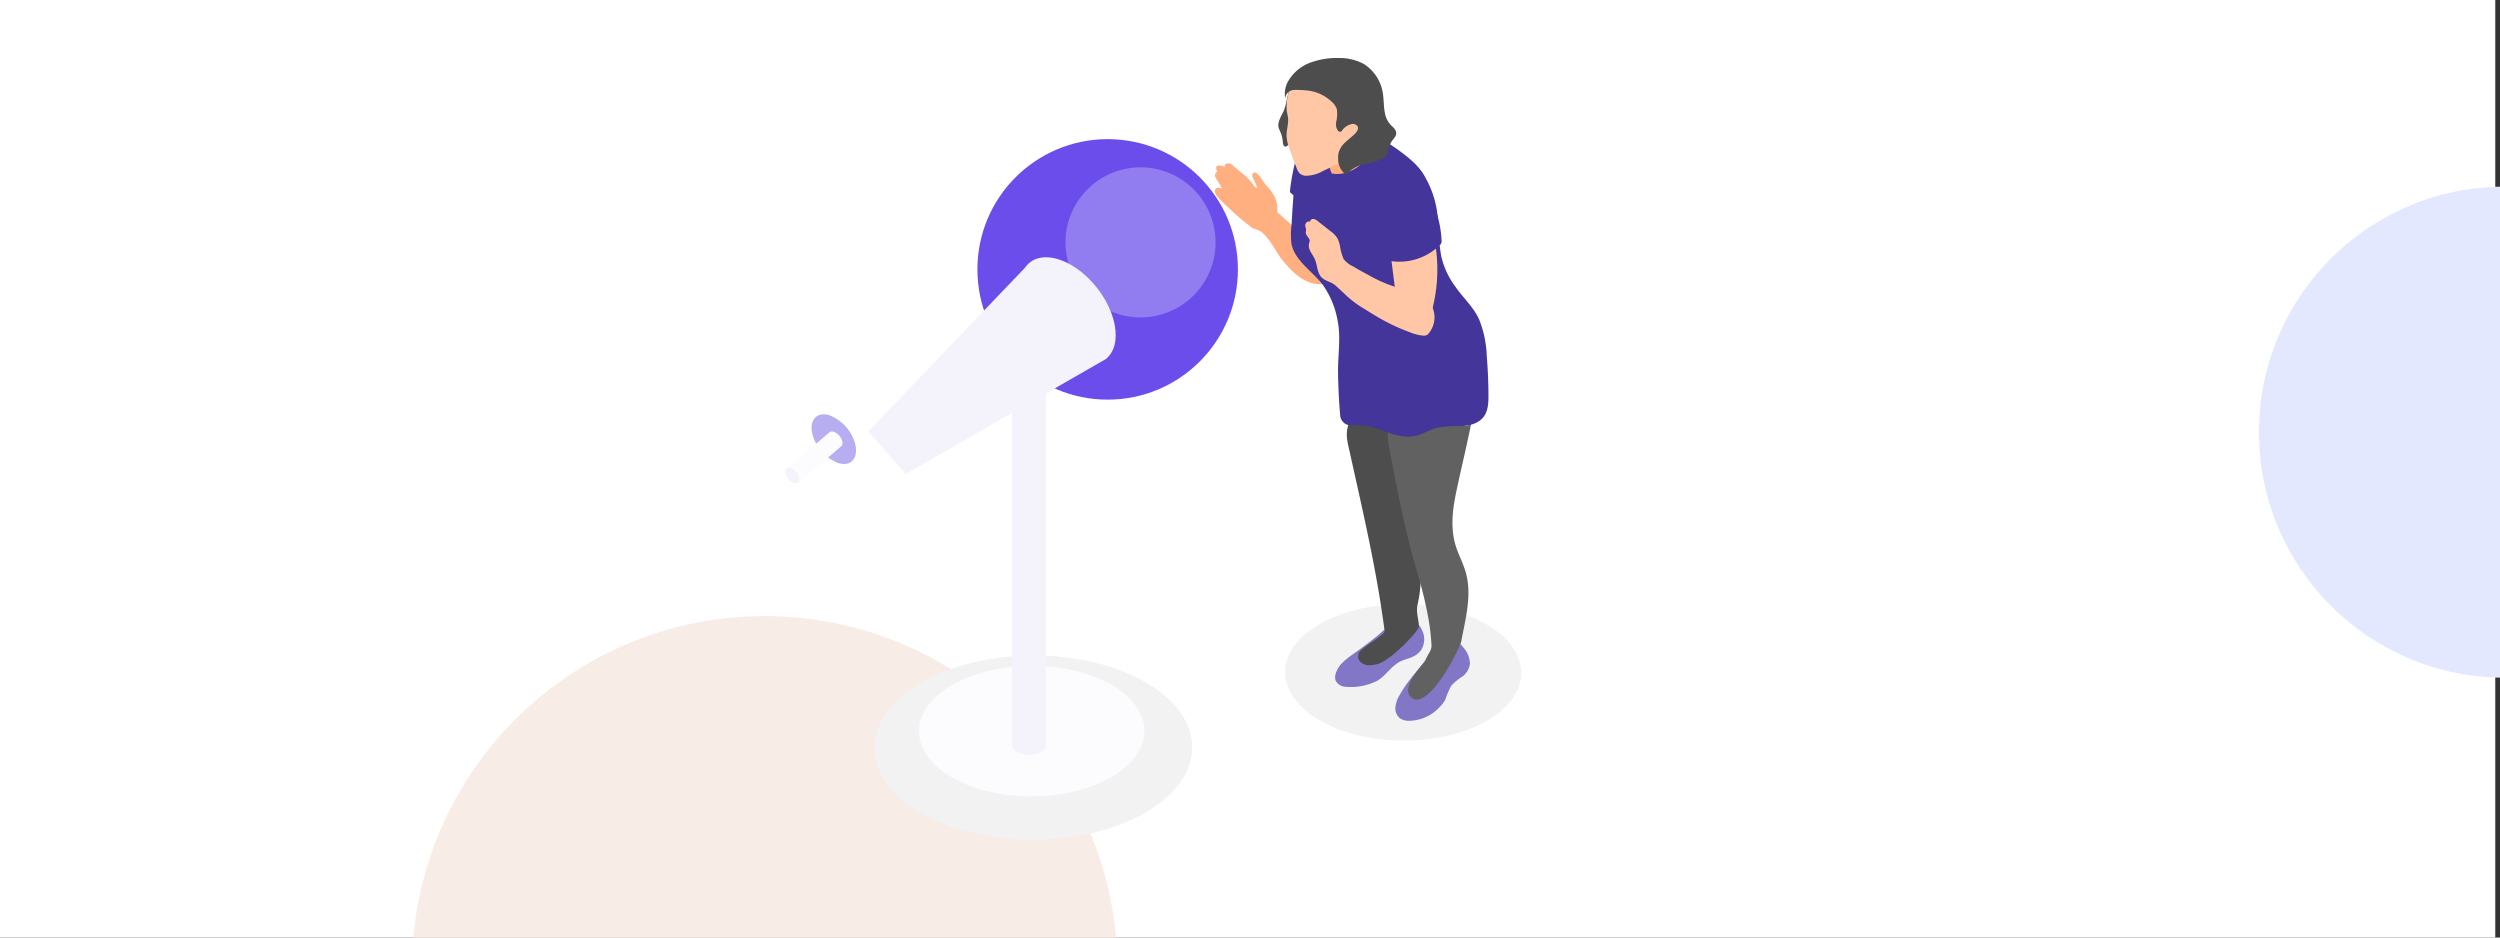 <svg xmlns="http://www.w3.org/2000/svg" xmlns:xlink="http://www.w3.org/1999/xlink" width="560" height="210" viewBox="0 0 560 210"><rect x="0" y="0" width="560" height="210" fill="#333333" stroke="none"/><defs><clipPath id="a"><rect width="560" height="210" transform="translate(-63.26)" fill="none"/></clipPath><linearGradient id="b" x1="81.223" y1="-29.78" x2="82.222" y2="-29.78" gradientUnits="objectBoundingBox"><stop offset="0" stop-color="#433599"/><stop offset="1" stop-color="#785ec4"/></linearGradient><linearGradient id="c" x1="17.232" y1="-7.211" x2="18.232" y2="-7.211" xlink:href="#b"/><linearGradient id="d" x1="55.157" y1="-25.317" x2="56.157" y2="-25.317" xlink:href="#b"/><linearGradient id="e" x1="15.104" y1="-42.692" x2="16.104" y2="-42.692" gradientUnits="objectBoundingBox"><stop offset="0" stop-color="#f4f3fb"/><stop offset="0.24" stop-color="#e8e8fb"/><stop offset="0.72" stop-color="#f3f3fb"/><stop offset="1" stop-color="#dfdffa"/></linearGradient><linearGradient id="f" x1="15.106" y1="-25.716" x2="16.106" y2="-25.716" gradientUnits="objectBoundingBox"><stop offset="0" stop-color="#fcfcff"/><stop offset="0.53" stop-color="#f8f7fe"/><stop offset="1" stop-color="#f1f0fb"/></linearGradient><linearGradient id="g" x1="100.837" y1="-5.99" x2="101.837" y2="-5.99" xlink:href="#e"/><linearGradient id="h" x1="13.071" y1="-8.535" x2="14.071" y2="-8.535" gradientUnits="objectBoundingBox"><stop offset="0" stop-color="#6a4dea"/><stop offset="1" stop-color="#c3a4e2"/></linearGradient><linearGradient id="i" x1="13.755" y1="-11.41" x2="14.755" y2="-11.41" xlink:href="#e"/><linearGradient id="j" x1="58.468" y1="-51.861" x2="59.468" y2="-51.861" xlink:href="#f"/><linearGradient id="k" x1="238.299" y1="-182.198" x2="239.299" y2="-182.198" xlink:href="#e"/></defs><g transform="translate(63.26)"><path d="M0,0H558.941V210H0Z" transform="translate(-63.26)" fill="#fff"/><g clip-path="url(#a)"><circle cx="55" cy="55" r="55" transform="translate(442.74 41.806)" fill="#e3e8ff"/><circle cx="79" cy="79" r="79" transform="translate(29.028 138.003)" fill="#f8ece6"/></g><g transform="translate(208.871 12.993)"><ellipse cx="15.27" cy="26.447" rx="15.27" ry="26.447" transform="matrix(0.005, -1, 1, 0.005, 15.667, 152.768)" fill="#f2f2f2"/><path d="M524.147,408.635a13.125,13.125,0,0,0-.152,3.249,11.828,11.828,0,0,0,1.928,4.211,38.4,38.4,0,0,1,2.415,4.736c.156.365.388.8.786.81a1.039,1.039,0,0,0,.706-.384,11.939,11.939,0,0,0,3.614-6.366,13.537,13.537,0,0,0,.033-3.609,33.54,33.54,0,0,0-2.325-9.113,9.157,9.157,0,0,0-1.194-2.264,3.626,3.626,0,0,0-2.089-1.4,3.915,3.915,0,0,0-2.278.332,2.209,2.209,0,0,0-.772.5,3.673,3.673,0,0,0-.549,1.866,8.949,8.949,0,0,0-.028,2.046,35.861,35.861,0,0,1-.095,5.385Z" transform="translate(-506.083 -371.158)" fill="#ffaf80"/><path d="M506.966,409.4c-1.407-1.639-3.377-2.662-5.129-3.926-1.691-1.222-3.192-2.681-4.76-4.064a5.661,5.661,0,0,0-.137-2.254,5.957,5.957,0,0,0-.185-.583,7.757,7.757,0,0,0-1.307-2.226c-.431-.526-.919-1-1.321-1.549a10.592,10.592,0,0,0-1.516-1.98.819.819,0,0,0-.6-.242.665.665,0,0,0-.5.725,2.2,2.2,0,0,0,.35.9,9.46,9.46,0,0,1,.729,1.734.343.343,0,0,1-.4-.024,1.1,1.1,0,0,1-.27-.336,12.13,12.13,0,0,0-2.728-2.861c-.526-.436-1.056-.857-1.568-1.307-.478-.422-.781-.857-1.463-.867a1.024,1.024,0,0,0-.682.237c-.071.071-.242.507-.109.568a4.363,4.363,0,0,0-.862-.279,1.114,1.114,0,0,0-.89.085.426.426,0,0,0-.161.2.538.538,0,0,0-.024.213,1.4,1.4,0,0,0,.322.819.937.937,0,0,0-.573.995,1.875,1.875,0,0,0,.289.644l1.307,2.131a2.157,2.157,0,0,0-.843-.166.844.844,0,0,0-.715.412.864.864,0,0,0-.052.578,3.082,3.082,0,0,0,.649,1.132,10.094,10.094,0,0,0,.928.98c1.364,1.312,2.728,2.624,4.177,3.836.729.611,1.5,1.189,2.207,1.8.687.592,1.738.63,2.468,1.179a10.489,10.489,0,0,1,1.913,2.174c.63.853,1.146,1.781,1.729,2.671a22.266,22.266,0,0,0,3,3.661,12.615,12.615,0,0,0,3.315,2.449,6.736,6.736,0,0,0,4.021.654,2,2,0,0,0,.909-.351,1.651,1.651,0,0,0,.559-1.17,11.578,11.578,0,0,0-.123-1.809,8.822,8.822,0,0,0-.317-1.715,8.219,8.219,0,0,0-1.639-3.05V409.4Z" transform="translate(-483.145 -366.937)" fill="#ffaf80"/><path d="M567.83,616.285a4.508,4.508,0,0,0,.355-4.656,3.758,3.758,0,0,0-1.771-1.942,4.9,4.9,0,0,0-3.855.223,12.5,12.5,0,0,0-2.515,1.383c-.753.54-1.378,1.212-2.1,1.781q-2.529,2-5.153,3.874a18.688,18.688,0,0,0-2.42,1.937,5.659,5.659,0,0,0-1.568,2.633,2.336,2.336,0,0,0,.066,1.473,2.6,2.6,0,0,0,1.975,1.288,13.192,13.192,0,0,0,7.37-1.359c1.9-1.16,3.093-3.292,5.082-4.282.824-.412,1.738-.6,2.586-.961a5.106,5.106,0,0,0,1.942-1.4h0Z" transform="translate(-521.779 -483.452)" fill="#8276c7"/><path d="M569.821,524.565s0-.024-.009-.038a.879.879,0,0,0-.019-.109,10.271,10.271,0,0,0-.583-2.363c-.279-1.189-.549-2.382-.763-3.585-.7-3.907-.9-7.9-1.681-11.793-.654-3.249-2.041-10.008-6.763-8.852a5.517,5.517,0,0,0-2.065,1.085,9.675,9.675,0,0,0-3.2,4.656c-.672,2.112-.142,3.87.327,5.972.237,1.066.474,2.136.71,3.2,2.1,9.425,4.244,18.9,5.835,28.394.474,2.837.909,5.684,1.284,8.54.109.834-5.122,3.653-5.8,4.9-.028.052-.832,2.152,1.925,2.755a8.838,8.838,0,0,0,2.169-.237c2.965-.62,9.949-8.041,9.378-8.6-.085-1.714-.682-3.069-.3-4.722,1.43-6.285.578-12.84-.44-19.21h0Z" transform="translate(-524.865 -421.302)" fill="#4d4d4d"/><path d="M523.5,380.928a46.4,46.4,0,0,0-2.146,9.79.7.7,0,0,0,.01.313.663.663,0,0,0,.2.26,6.624,6.624,0,0,0,4.286,1.615,12.878,12.878,0,0,0,4.58-.824.474.474,0,0,0,.265-.166c.085-.137.009-.313-.071-.459a27.8,27.8,0,0,1-2.084-5.087,4.648,4.648,0,0,1-.36-2.344c.218-.938.45-1.88.658-2.818a5.618,5.618,0,0,0,0-3.041c-.246-.706-.829-1.639-1.672-1.5a3.778,3.778,0,0,0-2.24,1.407,8.984,8.984,0,0,0-1.388,2.766.687.687,0,0,1-.033.09h0Z" transform="translate(-504.518 -361.014)" fill="url(#b)"/><path d="M582.3,633.163a6.588,6.588,0,0,0-.9,2.624,2.855,2.855,0,0,0,.995,2.487,3.39,3.39,0,0,0,1.89.573,9.466,9.466,0,0,0,7.067-3.121,6.977,6.977,0,0,0,1.208-1.6,22.319,22.319,0,0,1,1.35-3.14,13.122,13.122,0,0,1,2.524-2.079,4.248,4.248,0,0,0,1.662-2.823,5.658,5.658,0,0,0-1.53-3.718,4.5,4.5,0,0,0-1.066-1.075,3.314,3.314,0,0,0-1.828-.45,5.65,5.65,0,0,0-4.869,3.244c-1.085,2.046-2.823,3.789-4.215,5.627a27.843,27.843,0,0,0-2.288,3.443v.009Z" transform="translate(-540.961 -490.384)" fill="#8276c7"/><path d="M594.1,553.348c.947-5.068,2.415-10.306,1.061-15.284-.511-1.885-1.411-3.642-2.079-5.48-1.511-4.182-.976-8.577-.085-12.812,1.075-5.12,2.34-10.2,3.349-15.346-.057.279-.848.635-1.1.639-.53.014-.644-.26-.853-.691a13.515,13.515,0,0,0-1.525-2.638,8.644,8.644,0,0,0-6.83-2.927,8.9,8.9,0,0,0-6.612,2.747c-1.876,2.127-2.06,5.328-1.553,7.99,1.8,9.439,3.585,18.926,6.309,28.152a93.336,93.336,0,0,1,2.591,10.638,50.312,50.312,0,0,1,.673,5.953c.057,1.165-1.121,2.278-1.349,3.419-.043.217-6.776,6.742-2.445,8.639,4.12.834,10.207-11.718,10.443-13h0Z" transform="translate(-538.913 -422.661)" fill="#616161"/><path d="M531.877,381.065a21.61,21.61,0,0,0-.611,3.78q-.49,4.952-.838,9.922-.171,2.444-.3,4.9a18.111,18.111,0,0,0-.043,4.3c.729,3.836,4.6,6.105,6.986,9.2a19.665,19.665,0,0,1,3.358,8.075c.772,3.666.057,7.749.1,11.509q.064,4.895.483,9.776a2.413,2.413,0,0,0,2.629,2.169,13.27,13.27,0,0,1,3.964.27c3,.668,5.821,2.392,8.89,2.264a7.643,7.643,0,0,0,1.847-.3c1.482-.431,2.823-1.288,4.315-1.691a26.107,26.107,0,0,1,5.485-.37c1.833-.09,3.808-.573,4.945-2.013,1.047-1.326,1.146-3.14,1.137-4.84q-.021-4.462-.384-8.909a24.229,24.229,0,0,0-1.714-8.146c-1.3-2.846-3.638-4.874-5.362-7.4a18.043,18.043,0,0,1-3.145-6.863,58.921,58.921,0,0,1-.753-8.478,21.805,21.805,0,0,0-2.662-8.828c-1.274-2.534-3.32-4.234-5.556-5.92a38.9,38.9,0,0,0-7.19-4.305,34.04,34.04,0,0,0-5.835-2.065c-1.269-.322-2.567-.379-3.822-.663a4.287,4.287,0,0,0-3.353.7,6.769,6.769,0,0,0-2.43,3.476c-.052.152-.1.3-.142.459h0Z" transform="translate(-512.938 -362.412)" fill="url(#c)"/><path d="M540.053,382.82a7.078,7.078,0,0,0,4.263-.564,10.567,10.567,0,0,0,3.453-2.624,7.931,7.931,0,0,0,1.8-3,.464.464,0,0,0,.019-.265.523.523,0,0,0-.185-.208,4.133,4.133,0,0,1-1.075-1.734c-.611-1.525-1.151-3.074-1.7-4.623a5.193,5.193,0,0,1-2.373,2.733,9.26,9.26,0,0,1-3.51,1.07,9.979,9.979,0,0,0-2.652.488,2.377,2.377,0,0,0-1.587,2c-.014,1.326,1.317,1.8,1.9,2.794a16.018,16.018,0,0,1,.957,1.913,17.969,17.969,0,0,0,.687,2.027h0Z" transform="translate(-513.871 -356.957)" fill="#ffaf80"/><path d="M517.557,343.472a14.585,14.585,0,0,1-.706,2.752c-.526,1.231-1.61,2.652-1.113,4.031.156.431.384.834.535,1.265a8.712,8.712,0,0,1,.36,1.947c.033.284.142.72.455.819.332.109.72-.379,1-.521a30.357,30.357,0,0,1,5.717-2.4,8.525,8.525,0,0,0,1.274-.417,2.115,2.115,0,0,0,.99-.871c.27-.512.265-1.118.559-1.625a13.987,13.987,0,0,1,.871-1.639,5.759,5.759,0,0,0,.7-.933c.5-1.023-.227-1.729-.909-2.354a4.893,4.893,0,0,1-.478-.511,5.518,5.518,0,0,1-1.056-3.661,6.868,6.868,0,0,1,.611-2.051c.137-.35.294-.691.459-1.028.057-.114.407-.947.516-.947a10.866,10.866,0,0,0-5.125,1.317l-.1.057a9.131,9.131,0,0,0-2.946,2.667,7.072,7.072,0,0,0-.943,1.757,21.554,21.554,0,0,0-.635,2.24.967.967,0,0,0-.024.114v-.009Z" transform="translate(-501.392 -334.457)" fill="#4d4d4d"/><path d="M536.3,354.288c.028.123,1.26-.133,1.378-.166a5.052,5.052,0,0,0,1.331-.583,3.715,3.715,0,0,0,1.719-1.913,13.455,13.455,0,0,0,.639-3.14,11.78,11.78,0,0,0-1.118-6.2,9.72,9.72,0,0,0-8.4-5.451,11.543,11.543,0,0,0-3.552.635,11.045,11.045,0,0,0-3.675,1.918,8.173,8.173,0,0,0-2.865,5.636,10.762,10.762,0,0,0-.028,2.1c.071.507.218.995.275,1.5.156,1.378-.374,2.747-.327,4.135a9.475,9.475,0,0,0,.606,2.686q.781,2.316,1.7,4.575a2.973,2.973,0,0,0,.616,1.061,2.207,2.207,0,0,0,1.416.54,7.976,7.976,0,0,0,3.846-1.08c.715-.341,1.426-.677,2.141-1.014A10.93,10.93,0,0,0,535.1,357.6a3.711,3.711,0,0,0,1.189-3.311h0Z" transform="translate(-505.619 -335.246)" fill="#ffc7a6"/><path d="M523.6,340.7a3.83,3.83,0,0,1,1.018-.071,26.03,26.03,0,0,1,2.719.185,9.44,9.44,0,0,1,5.063,2.477,3.984,3.984,0,0,1,1.132,1.639,8.211,8.211,0,0,1-.156,2.974,2.572,2.572,0,0,0,.35,1.781c.17.227.474.422.729.294a.874.874,0,0,0,.294-.308,3.461,3.461,0,0,1,1.861-1.312,1.338,1.338,0,0,1,1.572.422c.284.545-.118,1.189-.549,1.629-.677.687-1.464,1.255-2.16,1.918a5.065,5.065,0,0,0-1.544,2.392,5.011,5.011,0,0,0-.1,1.3,4.36,4.36,0,0,0,1.492,3.405.446.446,0,0,0,.412.118.513.513,0,0,0,.208-.194,6.645,6.645,0,0,1,3.969-2.1,12.068,12.068,0,0,0,4.31-1.478,1.848,1.848,0,0,0,.578-.587,2.186,2.186,0,0,0,.2-.7,5.952,5.952,0,0,1,.976-2.558,5.761,5.761,0,0,0,.7-.933c.5-1.023-.227-1.729-.909-2.354a5.246,5.246,0,0,1-1.464-2.837c-.279-1.369-.227-2.785-.422-4.163a9.418,9.418,0,0,0-4.329-6.834,11.635,11.635,0,0,0-5.726-1.321,16.7,16.7,0,0,0-5.271.725c-.1.033-.208.066-.313.1a9.523,9.523,0,0,0-5.807,4.75,5.861,5.861,0,0,0-.45,3.51,2.044,2.044,0,0,1,1.62-1.89v.014Z" transform="translate(-506.216 -333.486)" fill="#4d4d4d"/><path d="M577.939,431.1a9.356,9.356,0,0,0,.313,1.662,8.721,8.721,0,0,0,.687,1.5c.62,1.132,1.279,2.245,1.937,3.353s1.331,2.25,2,3.372c.27.459.654.976,1.184.938a.972.972,0,0,0,.549-.246,2.99,2.99,0,0,0,.781-1.321,35.85,35.85,0,0,0,1.307-20.2,6.169,6.169,0,0,0-1.307-2.951,4.119,4.119,0,0,0-4.533-.739,6.833,6.833,0,0,0-3.3,3.467,8.855,8.855,0,0,0-.4,5.035q.391,3.062.777,6.124h0Z" transform="translate(-537.742 -380.676)" fill="#ffc7a6"/><path d="M562.636,437.126a6.45,6.45,0,0,0-1.445-1.719,8.558,8.558,0,0,0-1.956-1.321,22.223,22.223,0,0,0-4.045-1.16,30.3,30.3,0,0,1-6.83-2.922c-1.123-.611-2.278-1.2-3.363-1.876a5.925,5.925,0,0,1-2.183-1.677,11.185,11.185,0,0,1-.805-2.851,6.547,6.547,0,0,0-.616-1.866,5.909,5.909,0,0,0-1.525-1.544l-2.813-2.217a1.983,1.983,0,0,0-.976-.507.687.687,0,0,0-.786.6.782.782,0,0,0-.862.242,1.066,1.066,0,0,0-.185.909,3.011,3.011,0,0,1,.161.663c0,.175-.066.346-.076.516-.043.568.445,1.014.744,1.5a.862.862,0,0,1,.142.379,1.538,1.538,0,0,1-.137.568,2.566,2.566,0,0,0,.3,1.89c.3.583.7,1.113.966,1.71.606,1.369.507,3.1,1.572,4.149.834.819,2.15.957,3.026,1.729,1.123.99,2.174,2.051,3.3,3.036a24.8,24.8,0,0,0,3.154,2.212c1.34.838,2.681,1.677,4.064,2.444a43.951,43.951,0,0,0,6.474,2.932,9.372,9.372,0,0,0,2.723.649,1.505,1.505,0,0,0,.805-.133,1.548,1.548,0,0,0,.474-.455,5.614,5.614,0,0,0,.706-5.882l-.009.009Z" transform="translate(-513.972 -381.407)" fill="#ffc7a6"/><path d="M572.987,400.624a15.706,15.706,0,0,0-.559,2.122,30.951,30.951,0,0,0-.038,8.9,6.472,6.472,0,0,0,.474,2.487c.369.578,1.667.639,2.3.7a12.921,12.921,0,0,0,10.268-3.562,1.216,1.216,0,0,0,.478-1.179c-.024-.535-.071-1.07-.133-1.6a23.758,23.758,0,0,0-.583-3.159c-.962-3.765-2.6-7.777-6.072-9.842a2.234,2.234,0,0,0-2.643-.085,8.262,8.262,0,0,0-1.9,2.056,12.584,12.584,0,0,0-1.591,3.169h0Z" transform="translate(-535.133 -369.271)" fill="url(#d)"/></g><g transform="translate(14.597)"><path d="M310.675,663.42c-13.953,8.056-14.029,21.114-.166,29.171s36.4,8.052,50.356,0,14.019-21.109.166-29.166-36.408-8.056-50.356,0h0Z" transform="translate(-182.177 -510.544)" fill="#f2f2f2"/><path d="M322.04,683.4l.009,3.476c.009,3.718,2.453,7.431,7.336,10.268,9.823,5.707,25.808,5.707,35.7,0,4.978-2.875,7.46-6.645,7.45-10.41l-.009-3.476c.009,3.765-2.472,7.54-7.45,10.41-9.894,5.712-25.879,5.712-35.7,0C324.493,690.833,322.049,687.12,322.04,683.4Z" transform="translate(-194.039 -524.165)" fill="url(#e)"/><path d="M329.485,656.814c-9.894,5.712-9.946,14.971-.118,20.683s25.808,5.707,35.7,0,9.941-14.967.118-20.679-25.813-5.712-35.7,0h0Z" transform="translate(-194.032 -503.39)" fill="url(#f)"/><path d="M367.36,467.209V567.343a1.879,1.879,0,0,0,1.1,1.539,5.88,5.88,0,0,0,5.347,0,1.9,1.9,0,0,0,1.118-1.558V467.19a1.9,1.9,0,0,1-1.118,1.558,5.881,5.881,0,0,1-5.347,0,1.879,1.879,0,0,1-1.1-1.539Z" transform="translate(-218.502 -400.433)" fill="url(#g)"/><path d="M368.478,463.225c-1.482.857-1.492,2.245-.019,3.1a5.88,5.88,0,0,0,5.347,0c1.482-.857,1.487-2.245.019-3.1A5.88,5.88,0,0,0,368.478,463.225Z" transform="translate(-218.502 -390.869)" fill="#d2f1ec"/><ellipse cx="29.175" cy="29.175" rx="29.175" ry="29.175" transform="translate(141.084 31.169)" fill="url(#h)"/><ellipse cx="16.809" cy="16.809" rx="16.809" ry="16.809" transform="translate(158.351 40.376) rotate(-9.17)" fill="#fff" opacity="0.27" style="isolation:isolate"/><path d="M329.226,435.67l.009.009c1.4-2.117,4.04-2.965,7.384-1.97,5.792,1.724,11.49,8.3,12.726,14.687.677,3.514-.142,6.228-1.97,7.687v.01l-44.819,25.756-8.426-9.525,35.1-36.649h0Z" transform="translate(-177.519 -375.667)" fill="url(#i)"/></g><path d="M292.917,517.787a9.538,9.538,0,0,0,5.906,6.815c2.69.8,4.4-.957,3.832-3.922a9.538,9.538,0,0,0-5.906-6.815C294.059,513.065,292.344,514.822,292.917,517.787Z" transform="translate(-174.273 -420.863)" fill="#b7adf1"/><path d="M280.678,534.939l10.126-8.663a1.017,1.017,0,0,0,.256-.99,3.187,3.187,0,0,0-1.857-2.216,1.018,1.018,0,0,0-1.037.081l-10.126,8.663a1.029,1.029,0,0,1,1.037-.081,3.187,3.187,0,0,1,1.857,2.216A1.017,1.017,0,0,1,280.678,534.939Z" transform="translate(-165.625 -426.321)" fill="url(#j)"/><path d="M279.333,544.653c.867.317,1.445-.161,1.288-1.066a3.187,3.187,0,0,0-1.857-2.217c-.871-.317-1.449.161-1.293,1.07a3.184,3.184,0,0,0,1.861,2.212h0Z" transform="translate(-164.828 -436.466)" fill="url(#k)"/></g></svg>